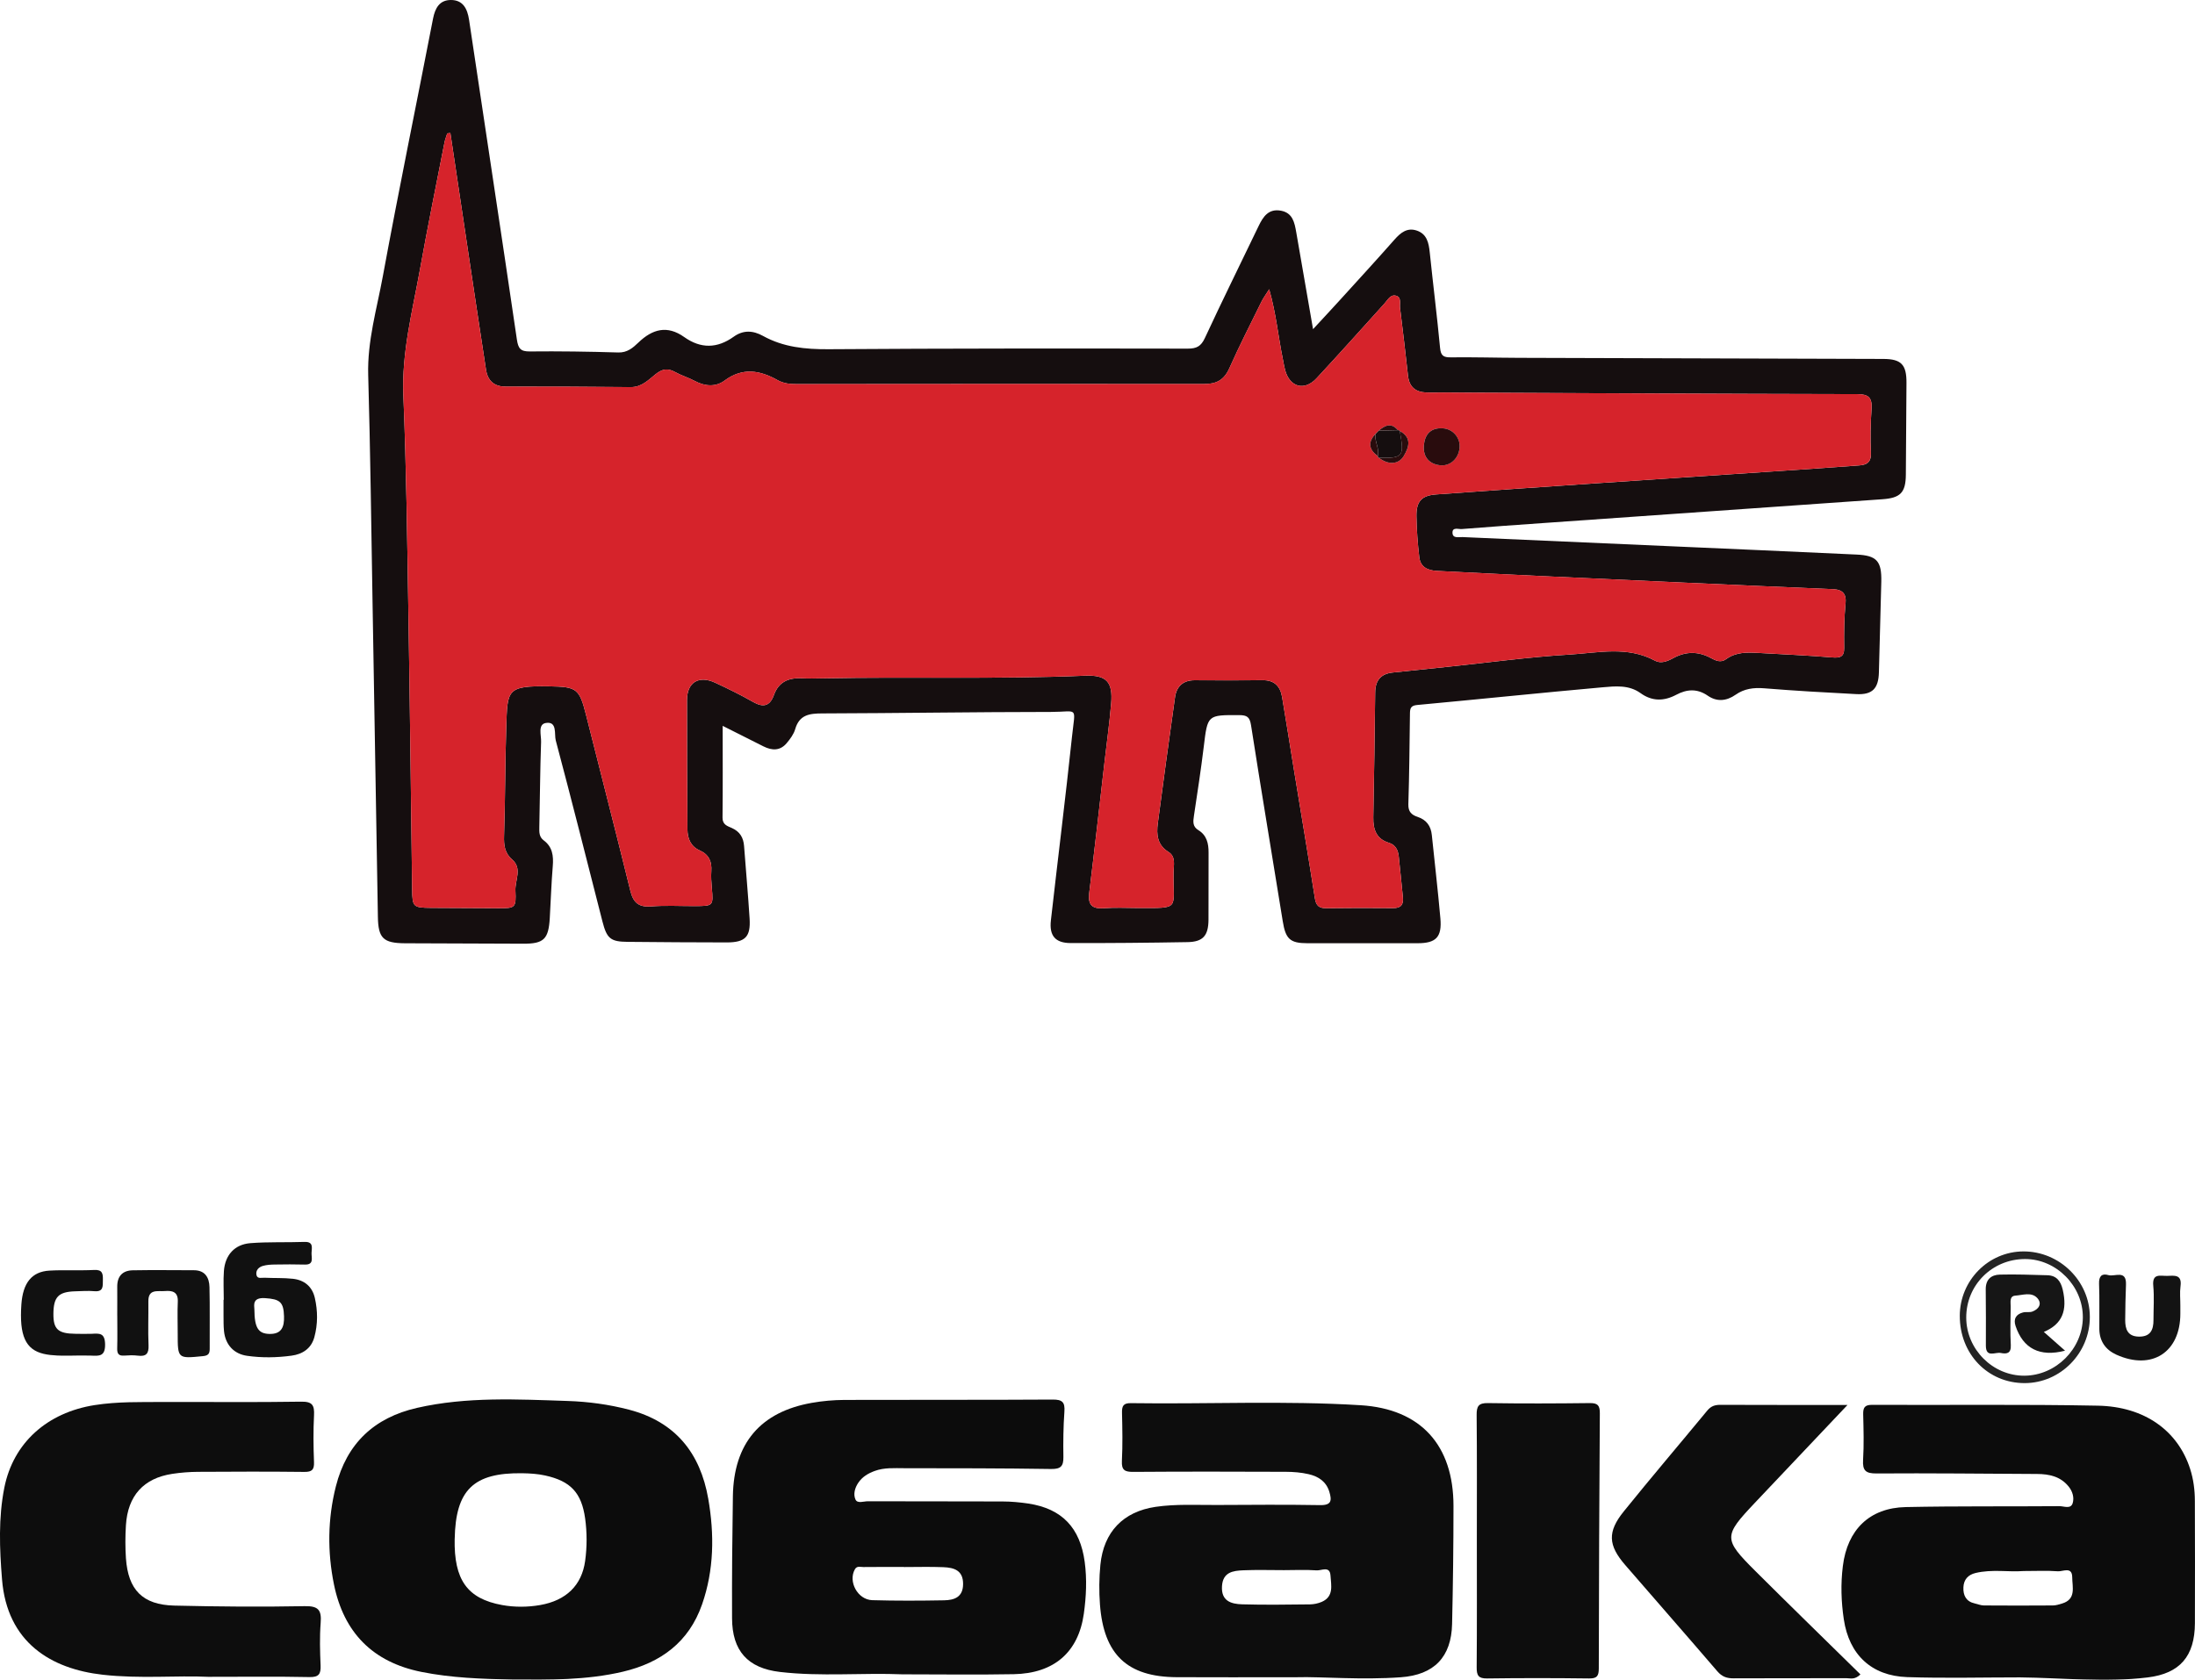<?xml version="1.0" encoding="UTF-8"?> <svg xmlns="http://www.w3.org/2000/svg" width="145" height="111" viewBox="0 0 145 111" fill="none"><g clip-path="url(#clip0_471_119)"><g opacity="0.96"><path d="M47.739 47.964C47.739 50.071 47.752 52.055 47.73 54.038C47.725 54.501 48.07 54.59 48.342 54.712C48.874 54.949 49.11 55.343 49.153 55.904C49.272 57.501 49.417 59.096 49.518 60.693C49.594 61.898 49.239 62.272 48.018 62.274C45.831 62.278 43.645 62.252 41.459 62.236C40.339 62.227 40.087 62.025 39.798 60.893C38.776 56.9 37.773 52.904 36.712 48.922C36.604 48.514 36.829 47.652 36.061 47.773C35.512 47.861 35.76 48.587 35.744 49.018C35.678 50.891 35.67 52.766 35.627 54.639C35.62 54.984 35.608 55.301 35.919 55.532C36.496 55.96 36.572 56.553 36.516 57.227C36.422 58.37 36.385 59.519 36.318 60.666C36.237 62.058 35.926 62.363 34.568 62.359C31.962 62.354 29.355 62.345 26.749 62.33C25.317 62.321 24.986 61.992 24.963 60.592C24.846 53.701 24.733 46.812 24.612 39.921C24.524 34.874 24.467 29.827 24.323 24.781C24.26 22.538 24.891 20.422 25.287 18.27C26.335 12.58 27.504 6.916 28.605 1.236C28.743 0.528 29.038 0.004 29.779 1.72421e-05C30.579 -0.004 30.874 0.566 30.986 1.308C32.036 8.348 33.111 15.386 34.144 22.428C34.232 23.025 34.381 23.23 35.002 23.223C36.947 23.203 38.895 23.232 40.841 23.291C41.432 23.31 41.81 22.983 42.163 22.644C43.101 21.738 44.078 21.475 45.2 22.273C46.295 23.052 47.382 23.028 48.464 22.252C49.099 21.796 49.745 21.832 50.403 22.197C51.754 22.945 53.198 23.085 54.726 23.076C62.637 23.021 70.547 23.025 78.458 23.037C79.046 23.037 79.339 22.887 79.596 22.331C80.745 19.852 81.959 17.404 83.141 14.94C83.446 14.303 83.808 13.771 84.623 13.923C85.403 14.07 85.518 14.718 85.63 15.352C85.993 17.43 86.351 19.508 86.739 21.751C87.361 21.077 87.901 20.502 88.431 19.918C89.665 18.56 90.906 17.208 92.12 15.832C92.528 15.37 92.96 15.023 93.591 15.236C94.262 15.462 94.384 16.05 94.449 16.686C94.666 18.787 94.931 20.885 95.13 22.988C95.179 23.502 95.35 23.618 95.832 23.613C97.33 23.595 98.826 23.64 100.324 23.645C108.354 23.673 116.384 23.692 124.414 23.718C125.593 23.722 125.948 24.09 125.94 25.297C125.928 27.322 125.917 29.348 125.899 31.373C125.888 32.563 125.527 32.908 124.342 32.99C116.873 33.509 109.404 34.037 101.937 34.563C100.144 34.69 98.351 34.814 96.56 34.959C96.343 34.977 95.924 34.805 95.951 35.226C95.974 35.596 96.37 35.478 96.614 35.489C101.162 35.694 105.712 35.89 110.26 36.09C114.389 36.271 118.52 36.453 122.649 36.645C123.98 36.707 124.309 37.077 124.277 38.449C124.23 40.443 124.174 42.436 124.119 44.431C124.09 45.503 123.683 45.92 122.63 45.866C120.596 45.761 118.562 45.645 116.531 45.481C115.841 45.425 115.218 45.51 114.657 45.904C114.048 46.331 113.416 46.387 112.812 45.969C112.111 45.485 111.424 45.541 110.731 45.91C109.915 46.343 109.134 46.349 108.376 45.803C107.6 45.243 106.705 45.342 105.86 45.416C101.774 45.781 97.695 46.207 93.611 46.585C93.176 46.625 93.145 46.83 93.14 47.16C93.113 49.154 93.098 51.149 93.035 53.144C93.019 53.646 93.255 53.849 93.65 53.98C94.228 54.171 94.524 54.577 94.585 55.178C94.774 57.011 94.988 58.84 95.15 60.675C95.262 61.922 94.868 62.327 93.647 62.327C91.219 62.328 88.793 62.328 86.365 62.327C85.211 62.327 84.925 62.043 84.736 60.865C84.04 56.55 83.315 52.24 82.642 47.92C82.556 47.37 82.371 47.258 81.864 47.254C79.756 47.245 79.774 47.231 79.519 49.343C79.334 50.87 79.098 52.39 78.87 53.911C78.812 54.289 78.774 54.617 79.164 54.855C79.713 55.189 79.841 55.73 79.837 56.338C79.828 57.819 79.842 59.301 79.832 60.782C79.823 61.829 79.47 62.236 78.45 62.254C75.875 62.299 73.298 62.323 70.723 62.316C69.714 62.314 69.306 61.833 69.421 60.818C69.878 56.77 70.386 52.726 70.816 48.675C71.036 46.612 71.251 47.042 69.423 47.044C64.389 47.047 59.357 47.127 54.323 47.142C53.482 47.144 52.806 47.222 52.529 48.184C52.433 48.517 52.2 48.828 51.971 49.102C51.536 49.623 50.995 49.603 50.43 49.318C49.559 48.879 48.687 48.44 47.736 47.962L47.739 47.964ZM29.75 8.791C29.682 8.798 29.614 8.807 29.545 8.815C29.484 9.011 29.405 9.203 29.365 9.404C28.822 12.183 28.254 14.958 27.754 17.744C27.254 20.526 26.526 23.262 26.646 26.152C26.846 30.95 26.898 35.756 26.979 40.558C27.08 46.632 27.146 52.708 27.225 58.784C27.24 59.925 27.294 59.983 28.472 59.991C29.939 60 31.408 60.005 32.876 60.013C34.038 60.018 34.102 60.013 34.048 58.851C34.016 58.167 34.516 57.385 33.831 56.795C33.333 56.367 33.279 55.833 33.298 55.241C33.379 52.857 33.363 50.468 33.442 48.082C33.525 45.585 33.437 45.307 36.277 45.352C38.12 45.382 38.273 45.496 38.724 47.285C39.695 51.144 40.69 54.995 41.639 58.858C41.83 59.635 42.184 59.956 43.001 59.895C43.954 59.82 44.918 59.875 45.876 59.873C47.132 59.869 47.126 59.869 47.022 58.66C46.991 58.299 46.964 57.933 46.989 57.574C47.035 56.929 46.831 56.463 46.218 56.192C45.625 55.929 45.416 55.407 45.412 54.791C45.396 51.949 45.375 49.107 45.382 46.265C45.385 45.078 46.166 44.608 47.256 45.118C48.097 45.51 48.935 45.919 49.741 46.38C50.417 46.766 50.856 46.675 51.129 45.917C51.442 45.042 52.115 44.773 52.978 44.821C53.426 44.844 53.877 44.833 54.327 44.824C60.107 44.71 65.889 44.892 71.669 44.65C73.093 44.59 73.526 45.058 73.402 46.487C73.291 47.779 73.113 49.066 72.964 50.354C72.631 53.231 72.311 56.109 71.955 58.982C71.854 59.8 72.142 60.072 72.937 60.013C73.681 59.956 74.435 60 75.183 60C78.031 60 77.483 60.127 77.524 57.63C77.531 57.163 77.686 56.606 77.19 56.296C76.449 55.833 76.384 55.147 76.485 54.396C76.857 51.617 77.226 48.837 77.623 46.062C77.726 45.351 78.163 44.948 78.918 44.951C80.416 44.959 81.914 44.966 83.412 44.948C84.187 44.939 84.574 45.349 84.694 46.062C84.961 47.637 85.207 49.216 85.464 50.793C85.932 53.648 86.412 56.501 86.86 59.357C86.937 59.853 87.14 60.018 87.619 60.013C89.086 59.993 90.555 59.993 92.023 60.007C92.543 60.013 92.726 59.78 92.674 59.288C92.58 58.388 92.501 57.486 92.4 56.586C92.354 56.176 92.192 55.826 91.757 55.693C90.919 55.439 90.705 54.813 90.719 54.011C90.771 51.261 90.816 48.512 90.843 45.763C90.852 44.955 91.219 44.523 92.007 44.44C93.195 44.316 94.384 44.193 95.573 44.069C98.278 43.788 100.979 43.416 103.691 43.253C105.568 43.14 107.505 42.672 109.329 43.659C109.728 43.875 110.161 43.692 110.532 43.489C111.366 43.033 112.185 43.031 113.017 43.48C113.335 43.652 113.67 43.815 114.026 43.556C114.682 43.077 115.431 43.102 116.184 43.146C117.797 43.238 119.412 43.309 121.022 43.441C121.547 43.485 121.833 43.414 121.824 42.819C121.809 41.823 121.824 40.826 121.919 39.83C121.971 39.293 121.761 38.962 121.101 38.933C114.643 38.661 108.187 38.36 101.729 38.062C99.461 37.957 97.193 37.835 94.925 37.725C94.33 37.696 93.836 37.482 93.758 36.83C93.65 35.932 93.584 35.026 93.569 34.122C93.553 33.12 93.911 32.739 94.886 32.67C98.405 32.416 101.927 32.175 105.448 31.936C110.222 31.612 114.997 31.295 119.772 30.974C120.786 30.905 121.8 30.828 122.817 30.754C123.327 30.718 123.619 30.54 123.59 29.921C123.547 28.956 123.566 27.985 123.633 27.021C123.683 26.271 123.433 26.046 122.68 26.044C113.573 26.028 104.466 25.979 95.359 25.939C94.969 25.939 94.578 25.952 94.19 25.934C93.496 25.901 93.091 25.556 93.012 24.829C92.85 23.33 92.668 21.832 92.485 20.337C92.451 20.056 92.595 19.651 92.23 19.544C91.856 19.435 91.679 19.811 91.46 20.054C89.969 21.707 88.485 23.364 86.971 24.996C86.167 25.861 85.196 25.587 84.891 24.444C84.828 24.212 84.793 23.972 84.745 23.736C84.439 22.248 84.302 20.724 83.842 19.112C83.614 19.475 83.452 19.691 83.335 19.929C82.617 21.39 81.873 22.841 81.213 24.328C80.866 25.108 80.364 25.378 79.538 25.377C70.579 25.364 61.618 25.377 52.658 25.382C52.207 25.382 51.779 25.351 51.36 25.115C50.2 24.466 49.054 24.264 47.865 25.148C47.283 25.582 46.572 25.535 45.903 25.177C45.481 24.952 45.013 24.814 44.594 24.582C44.107 24.311 43.745 24.377 43.303 24.731C42.828 25.112 42.382 25.589 41.666 25.58C38.909 25.551 36.153 25.546 33.396 25.546C32.631 25.546 32.216 25.146 32.106 24.431C31.664 21.573 31.239 18.709 30.809 15.849C30.457 13.497 30.105 11.145 29.752 8.793L29.75 8.791Z" fill="#0B0405"></path><path d="M85.72 110.829C82.388 110.829 80.052 110.84 77.716 110.826C74.455 110.806 72.909 109.319 72.662 106.02C72.597 105.144 72.605 104.269 72.691 103.396C72.907 101.227 74.196 99.884 76.34 99.57C77.681 99.374 79.03 99.454 80.377 99.447C82.654 99.436 84.931 99.416 87.206 99.456C87.972 99.471 87.984 99.135 87.814 98.572C87.603 97.886 87.078 97.556 86.447 97.411C85.956 97.298 85.44 97.256 84.934 97.255C81.58 97.242 78.225 97.235 74.871 97.26C74.311 97.264 74.079 97.155 74.112 96.53C74.166 95.476 74.144 94.414 74.119 93.358C74.108 92.913 74.203 92.71 74.702 92.718C79.762 92.792 84.826 92.543 89.882 92.855C93.858 93.1 96.016 95.496 96.016 99.512C96.016 102.111 95.984 104.71 95.924 107.307C95.876 109.496 94.737 110.673 92.54 110.831C89.938 111.018 87.332 110.791 85.724 110.826L85.72 110.829ZM84.817 103.753C83.918 103.753 83.019 103.724 82.122 103.763C81.451 103.792 80.782 103.882 80.724 104.81C80.661 105.797 81.33 105.989 82.05 106.011C83.544 106.055 85.042 106.031 86.538 106.015C86.801 106.011 87.08 105.951 87.321 105.846C88.13 105.488 87.93 104.741 87.891 104.107C87.85 103.45 87.292 103.792 86.975 103.768C86.26 103.717 85.539 103.752 84.819 103.753H84.817Z" fill="#030303"></path><path d="M59.687 110.639C56.964 110.524 54.232 110.799 51.515 110.479C49.391 110.229 48.368 109.082 48.359 106.937C48.346 104.247 48.373 101.556 48.414 98.866C48.468 95.374 50.233 93.293 53.64 92.696C54.345 92.572 55.068 92.509 55.782 92.505C60.366 92.489 64.951 92.51 69.534 92.481C70.175 92.478 70.36 92.65 70.313 93.285C70.243 94.278 70.231 95.278 70.247 96.275C70.256 96.879 70.078 97.078 69.439 97.069C66.204 97.019 62.969 97.019 59.732 97.017C59.079 97.017 58.419 96.964 57.779 97.2C57.343 97.36 56.971 97.581 56.705 97.969C56.469 98.314 56.356 98.735 56.511 99.084C56.638 99.371 57.05 99.2 57.333 99.202C60.298 99.213 63.265 99.202 66.231 99.215C66.797 99.216 67.368 99.269 67.929 99.352C70.168 99.692 71.353 100.964 71.655 103.209C71.809 104.363 71.755 105.506 71.596 106.641C71.236 109.183 69.628 110.577 66.968 110.628C64.542 110.673 62.114 110.637 59.688 110.637L59.687 110.639ZM59.721 103.546V103.543C58.825 103.543 57.93 103.537 57.034 103.548C56.843 103.55 56.613 103.452 56.475 103.693C56.011 104.503 56.654 105.708 57.622 105.737C59.203 105.782 60.787 105.775 62.368 105.746C63.026 105.733 63.614 105.55 63.621 104.679C63.63 103.755 63.012 103.586 62.318 103.557C61.453 103.521 60.586 103.548 59.721 103.548V103.546Z" fill="#020202"></path><path d="M133.438 110.839C130.954 110.839 128.467 110.904 125.985 110.821C123.629 110.741 122.149 109.341 121.801 107.004C121.626 105.839 121.59 104.661 121.738 103.48C122.034 101.088 123.496 99.634 125.894 99.585C129.276 99.514 132.663 99.552 136.046 99.525C136.342 99.523 136.79 99.736 136.918 99.331C137.031 98.973 136.918 98.552 136.653 98.228C136.11 97.556 135.366 97.402 134.564 97.398C131.03 97.38 127.496 97.34 123.962 97.364C123.246 97.369 123.031 97.178 123.074 96.462C123.135 95.469 123.106 94.467 123.081 93.471C123.07 93.023 123.169 92.828 123.669 92.83C128.642 92.854 133.614 92.788 138.585 92.885C141.692 92.945 143.874 94.558 144.678 97.061C144.903 97.757 144.991 98.471 144.991 99.198C144.994 101.888 145.009 104.578 144.994 107.267C144.982 109.436 144.011 110.581 141.876 110.842C139.072 111.187 136.252 110.868 133.44 110.839H133.438ZM133.625 103.814C132.699 103.886 131.589 103.681 130.499 103.942C130.007 104.06 129.721 104.378 129.701 104.892C129.679 105.429 129.882 105.828 130.451 105.953C130.65 105.997 130.85 106.084 131.051 106.086C132.571 106.097 134.092 106.097 135.612 106.086C135.815 106.086 136.02 106.017 136.218 105.959C137.168 105.676 136.893 104.868 136.889 104.225C136.885 103.49 136.276 103.853 135.941 103.828C135.229 103.774 134.511 103.812 133.625 103.812V103.814Z" fill="#020202"></path><path d="M33.82 110.983C31.817 110.94 29.821 110.875 27.837 110.477C24.62 109.831 22.708 107.873 22.061 104.697C21.624 102.55 21.643 100.372 22.185 98.225C22.906 95.371 24.728 93.672 27.555 93.029C30.839 92.282 34.166 92.465 37.487 92.574C38.859 92.619 40.221 92.801 41.564 93.153C44.614 93.953 46.26 96.013 46.787 99.036C47.195 101.381 47.173 103.739 46.378 106.016C45.506 108.517 43.647 109.873 41.151 110.463C38.733 111.032 36.277 111 33.819 110.983H33.82ZM30.035 101.69C29.984 104.392 30.866 105.642 33.175 106.06C34 106.209 34.853 106.203 35.678 106.06C37.403 105.759 38.433 104.755 38.654 103.142C38.782 102.216 38.782 101.269 38.654 100.339C38.417 98.639 37.696 97.868 36.011 97.498C35.518 97.389 35.004 97.358 34.498 97.35C31.276 97.303 30.096 98.456 30.037 101.693L30.035 101.69Z" fill="#020202"></path><path d="M13.72 110.801C11.697 110.706 9.238 110.94 6.785 110.664C3.374 110.281 0.468 108.537 0.133 104.358C-0.029 102.336 -0.111 100.302 0.286 98.304C0.878 95.327 3.129 93.34 6.244 92.848C7.764 92.609 9.289 92.649 10.814 92.643C13.84 92.632 16.867 92.669 19.892 92.62C20.633 92.607 20.779 92.854 20.744 93.525C20.692 94.551 20.703 95.581 20.743 96.609C20.762 97.122 20.608 97.267 20.099 97.262C17.763 97.235 15.425 97.242 13.087 97.257C12.52 97.26 11.95 97.304 11.389 97.389C9.488 97.674 8.438 98.834 8.318 100.792C8.273 101.514 8.271 102.244 8.319 102.964C8.463 105.06 9.424 106.044 11.506 106.095C14.38 106.164 17.259 106.187 20.133 106.133C21.043 106.115 21.25 106.4 21.183 107.242C21.111 108.173 21.138 109.116 21.178 110.051C21.201 110.623 21.057 110.831 20.439 110.819C18.342 110.775 16.245 110.802 13.716 110.802L13.72 110.801Z" fill="#030303"></path><path d="M122.043 92.839C119.911 95.093 117.913 97.204 115.916 99.314C113.846 101.503 113.836 101.696 115.954 103.808C118.252 106.098 120.578 108.361 122.899 110.643C122.518 111.015 122.236 110.893 121.984 110.893C119.497 110.902 117.01 110.886 114.523 110.902C114.071 110.906 113.751 110.793 113.444 110.434C111.428 108.082 109.383 105.755 107.358 103.412C106.232 102.109 106.176 101.224 107.261 99.877C109.074 97.629 110.947 95.431 112.785 93.204C113.021 92.919 113.282 92.828 113.64 92.83C116.366 92.841 119.092 92.837 122.043 92.837V92.839Z" fill="#030303"></path><path d="M97.559 101.747C97.559 98.997 97.573 96.246 97.546 93.496C97.541 92.917 97.675 92.705 98.289 92.714C100.535 92.749 102.781 92.741 105.027 92.714C105.54 92.709 105.686 92.867 105.684 93.38C105.646 99.001 105.623 104.621 105.615 110.242C105.615 110.734 105.506 110.917 104.977 110.91C102.731 110.881 100.485 110.879 98.238 110.91C97.665 110.917 97.544 110.714 97.548 110.176C97.571 107.365 97.559 104.556 97.559 101.745V101.747Z" fill="#030303"></path><path d="M14.782 85.883C14.782 85.249 14.745 84.614 14.791 83.984C14.87 82.932 15.496 82.228 16.539 82.146C17.728 82.053 18.926 82.106 20.118 82.064C20.735 82.043 20.589 82.471 20.58 82.799C20.571 83.119 20.756 83.578 20.136 83.561C19.48 83.543 18.821 83.547 18.165 83.558C17.899 83.561 17.624 83.576 17.368 83.649C17.093 83.727 16.879 83.941 16.942 84.249C17 84.525 17.284 84.422 17.471 84.431C18.097 84.463 18.726 84.431 19.347 84.5C20.093 84.581 20.623 85.002 20.798 85.765C20.994 86.625 20.999 87.498 20.767 88.355C20.562 89.111 19.985 89.481 19.269 89.579C18.293 89.712 17.304 89.73 16.322 89.59C15.453 89.467 14.892 88.864 14.798 87.962C14.761 87.603 14.771 87.24 14.766 86.879C14.761 86.547 14.766 86.217 14.766 85.885C14.773 85.885 14.779 85.885 14.786 85.885L14.782 85.883ZM16.805 86.529C16.811 87.754 17.072 88.124 17.789 88.144C18.598 88.166 18.785 87.687 18.762 86.977C18.733 86.031 18.489 85.843 17.509 85.779C16.658 85.723 16.793 86.249 16.805 86.529Z" fill="#070707"></path><path d="M7.745 86.935C7.745 86.302 7.751 85.666 7.745 85.033C7.736 84.329 8.1 83.951 8.77 83.939C10.116 83.915 11.463 83.933 12.808 83.935C13.541 83.935 13.822 84.414 13.838 85.046C13.871 86.403 13.844 87.763 13.853 89.12C13.854 89.45 13.761 89.577 13.401 89.612C11.738 89.775 11.739 89.79 11.739 88.104C11.739 87.409 11.714 86.714 11.745 86.02C11.775 85.356 11.382 85.269 10.882 85.311C10.412 85.349 9.79 85.151 9.801 85.995C9.813 86.96 9.77 87.928 9.813 88.891C9.839 89.461 9.643 89.65 9.098 89.579C8.803 89.541 8.499 89.556 8.202 89.576C7.848 89.601 7.733 89.458 7.742 89.106C7.763 88.381 7.747 87.657 7.747 86.933H7.743L7.745 86.935Z" fill="#070707"></path><path d="M144.032 86.262C144.032 86.444 144.032 86.625 144.032 86.805C144.032 89.36 142.146 90.574 139.803 89.514C139.089 89.191 138.689 88.621 138.68 87.816C138.67 86.819 138.702 85.821 138.662 84.827C138.643 84.322 138.853 84.13 139.279 84.257C139.696 84.382 140.473 83.879 140.441 84.877C140.416 85.661 140.389 86.445 140.389 87.229C140.389 87.825 140.549 88.307 141.283 88.322C142.045 88.338 142.261 87.888 142.257 87.224C142.256 86.469 142.313 85.709 142.243 84.961C142.164 84.121 142.705 84.317 143.149 84.308C143.624 84.298 144.153 84.186 144.043 84.995C143.987 85.411 144.034 85.839 144.032 86.262Z" fill="#090909"></path><path d="M4.935 89.576C4.546 89.576 4.156 89.59 3.768 89.57C3.471 89.556 3.169 89.527 2.879 89.459C1.681 89.174 1.27 88.247 1.412 86.196C1.511 84.774 2.095 84.028 3.266 83.96C4.249 83.904 5.242 83.966 6.226 83.917C6.76 83.89 6.805 84.153 6.796 84.57C6.787 84.977 6.854 85.374 6.231 85.32C5.816 85.284 5.393 85.316 4.976 85.327C3.865 85.358 3.539 85.692 3.528 86.804C3.519 87.835 3.83 88.122 4.981 88.135C5.341 88.138 5.701 88.149 6.059 88.135C6.553 88.113 6.927 88.055 6.942 88.824C6.956 89.646 6.544 89.599 6.012 89.577C5.654 89.563 5.294 89.574 4.935 89.574V89.576Z" fill="#070707"></path><path d="M129.462 86.945C129.469 84.605 131.352 82.7 133.663 82.692C136.053 82.685 138.044 84.643 138.053 87.008C138.062 89.409 136.114 91.393 133.749 91.394C131.311 91.396 129.455 89.469 129.462 86.945ZM133.735 90.904C135.814 90.89 137.574 89.133 137.591 87.059C137.607 84.981 135.841 83.193 133.774 83.195C131.602 83.197 129.879 84.916 129.888 87.072C129.897 89.171 131.651 90.919 133.735 90.904Z" fill="#1B1B1B"></path><path d="M29.751 8.791C30.103 11.143 30.454 13.495 30.808 15.847C31.238 18.709 31.661 21.571 32.105 24.429C32.217 25.144 32.63 25.544 33.394 25.544C36.151 25.544 38.908 25.549 41.665 25.578C42.379 25.585 42.827 25.11 43.302 24.729C43.744 24.373 44.106 24.308 44.593 24.58C45.01 24.812 45.48 24.95 45.902 25.175C46.573 25.533 47.282 25.58 47.864 25.146C49.053 24.262 50.199 24.464 51.358 25.113C51.778 25.348 52.206 25.38 52.657 25.38C61.616 25.373 70.578 25.36 79.537 25.375C80.363 25.375 80.865 25.106 81.212 24.326C81.872 22.838 82.616 21.388 83.334 19.927C83.451 19.689 83.612 19.475 83.841 19.11C84.301 20.721 84.44 22.246 84.744 23.734C84.792 23.97 84.828 24.21 84.889 24.442C85.195 25.585 86.166 25.859 86.97 24.994C88.484 23.364 89.968 21.705 91.459 20.052C91.678 19.809 91.854 19.431 92.228 19.542C92.594 19.649 92.448 20.054 92.484 20.335C92.667 21.832 92.847 23.328 93.011 24.827C93.09 25.556 93.495 25.899 94.189 25.932C94.577 25.95 94.967 25.936 95.358 25.937C104.465 25.977 113.572 26.028 122.679 26.043C123.432 26.043 123.682 26.269 123.632 27.019C123.567 27.983 123.546 28.955 123.589 29.919C123.616 30.538 123.326 30.714 122.815 30.752C121.801 30.826 120.787 30.903 119.771 30.972C114.996 31.293 110.221 31.609 105.447 31.933C101.925 32.173 98.404 32.414 94.885 32.669C93.91 32.739 93.552 33.12 93.568 34.12C93.583 35.024 93.651 35.932 93.757 36.828C93.835 37.478 94.329 37.692 94.924 37.723C97.192 37.834 99.46 37.955 101.728 38.06C108.184 38.36 114.642 38.661 121.1 38.931C121.758 38.959 121.968 39.289 121.918 39.828C121.823 40.824 121.806 41.819 121.823 42.817C121.832 43.412 121.546 43.483 121.021 43.44C119.411 43.307 117.796 43.236 116.183 43.144C115.429 43.1 114.681 43.075 114.025 43.554C113.669 43.813 113.334 43.65 113.016 43.478C112.183 43.029 111.363 43.029 110.531 43.487C110.158 43.69 109.725 43.873 109.328 43.657C107.504 42.67 105.567 43.138 103.69 43.251C100.978 43.414 98.276 43.786 95.572 44.067C94.383 44.191 93.194 44.314 92.005 44.438C91.218 44.519 90.851 44.953 90.842 45.761C90.813 48.51 90.77 51.26 90.718 54.009C90.704 54.811 90.918 55.437 91.755 55.691C92.191 55.824 92.354 56.174 92.399 56.584C92.5 57.484 92.579 58.386 92.673 59.286C92.725 59.78 92.541 60.011 92.022 60.005C90.554 59.989 89.085 59.991 87.617 60.011C87.139 60.018 86.936 59.851 86.859 59.355C86.412 56.497 85.931 53.646 85.463 50.791C85.206 49.214 84.959 47.635 84.693 46.06C84.573 45.347 84.186 44.937 83.411 44.946C81.913 44.964 80.415 44.957 78.917 44.949C78.162 44.946 77.723 45.347 77.622 46.06C77.225 48.835 76.854 51.615 76.484 54.394C76.383 55.145 76.448 55.831 77.189 56.294C77.687 56.604 77.532 57.161 77.523 57.628C77.482 60.125 78.03 59.998 75.182 59.998C74.432 59.998 73.68 59.954 72.935 60.011C72.142 60.071 71.853 59.798 71.954 58.98C72.31 56.107 72.63 53.229 72.962 50.352C73.112 49.064 73.29 47.777 73.401 46.485C73.525 45.056 73.09 44.588 71.668 44.648C65.889 44.889 60.106 44.708 54.326 44.822C53.876 44.831 53.427 44.842 52.977 44.819C52.114 44.772 51.443 45.04 51.128 45.915C50.857 46.675 50.416 46.764 49.74 46.378C48.934 45.917 48.096 45.51 47.255 45.116C46.165 44.606 45.384 45.078 45.381 46.263C45.373 49.105 45.395 51.947 45.411 54.789C45.415 55.405 45.623 55.927 46.217 56.19C46.83 56.463 47.033 56.927 46.988 57.572C46.963 57.931 46.99 58.297 47.021 58.659C47.125 59.867 47.13 59.867 45.875 59.871C44.917 59.874 43.953 59.82 43 59.893C42.183 59.956 41.831 59.633 41.638 58.856C40.689 54.993 39.694 51.142 38.723 47.283C38.272 45.492 38.121 45.38 36.275 45.35C33.438 45.305 33.524 45.585 33.441 48.08C33.362 50.467 33.378 52.853 33.297 55.239C33.278 55.831 33.331 56.365 33.83 56.793C34.515 57.383 34.015 58.167 34.047 58.849C34.103 60.012 34.036 60.016 32.875 60.011C31.407 60.003 29.938 59.998 28.47 59.989C27.293 59.982 27.238 59.923 27.224 58.782C27.145 52.706 27.078 46.632 26.978 40.556C26.899 35.754 26.845 30.948 26.645 26.15C26.525 23.261 27.253 20.524 27.753 17.742C28.253 14.956 28.821 12.181 29.364 9.402C29.404 9.201 29.483 9.009 29.544 8.813C29.612 8.805 29.681 8.796 29.749 8.789L29.751 8.791ZM91.076 28.456C91.004 28.531 90.932 28.603 90.862 28.678C90.344 29.222 90.425 29.705 91.011 30.135C91.018 30.189 91.045 30.229 91.092 30.255C91.716 30.729 92.387 30.705 92.734 30.126C93.085 29.538 93.268 28.91 92.469 28.48C92.437 28.438 92.396 28.422 92.344 28.427C91.908 27.901 91.491 28.11 91.076 28.456ZM95.122 30.743C95.786 30.821 96.358 30.309 96.419 29.581C96.473 28.932 95.985 28.347 95.323 28.302C94.627 28.253 94.185 28.58 94.077 29.284C93.948 30.119 94.343 30.65 95.122 30.743Z" fill="#D41A22"></path><path d="M95.124 30.744C94.345 30.651 93.949 30.119 94.079 29.285C94.187 28.58 94.629 28.254 95.325 28.303C95.987 28.348 96.476 28.932 96.42 29.582C96.359 30.31 95.787 30.822 95.124 30.744Z" fill="#200203"></path><path d="M91.094 30.255C91.047 30.23 91.02 30.19 91.013 30.136C91.144 29.631 90.79 29.177 90.864 28.678C90.936 28.604 91.008 28.531 91.078 28.457C91.5 28.448 91.923 28.437 92.346 28.428C92.398 28.422 92.439 28.439 92.472 28.48C92.77 30.184 92.702 30.273 91.096 30.255H91.094Z" fill="#0B0405"></path><path d="M91.094 30.255C92.7 30.273 92.768 30.185 92.469 28.48C93.268 28.912 93.086 29.538 92.734 30.127C92.388 30.705 91.718 30.729 91.092 30.255H91.094Z" fill="#200203"></path><path d="M90.862 28.678C90.788 29.177 91.142 29.631 91.011 30.135C90.424 29.705 90.344 29.222 90.862 28.678Z" fill="#200203"></path><path d="M92.343 28.427C91.92 28.436 91.498 28.447 91.075 28.456C91.491 28.11 91.908 27.901 92.343 28.427Z" fill="#200203"></path><path d="M135.012 88.01C135.521 88.46 135.947 88.837 136.415 89.251C134.742 89.685 133.643 89.109 133.147 87.618C132.991 87.149 133.179 86.848 133.631 86.727C133.829 86.672 134.062 86.737 134.251 86.668C134.688 86.509 134.917 86.139 134.58 85.772C134.199 85.355 133.615 85.581 133.131 85.614C132.721 85.643 132.829 86.064 132.825 86.346C132.814 87.191 132.785 88.039 132.832 88.881C132.863 89.451 132.541 89.478 132.17 89.402C131.813 89.327 131.185 89.748 131.185 88.919C131.185 87.681 131.194 86.442 131.176 85.204C131.167 84.549 131.536 84.238 132.106 84.224C133.151 84.197 134.197 84.237 135.244 84.266C135.846 84.282 136.127 84.645 136.262 85.218C136.584 86.598 136.231 87.503 135.014 88.011L135.012 88.01Z" fill="#0C0C0C"></path></g></g><defs><clipPath id="clip0_471_119"><rect width="145" height="111" fill="white"></rect></clipPath></defs></svg> 
